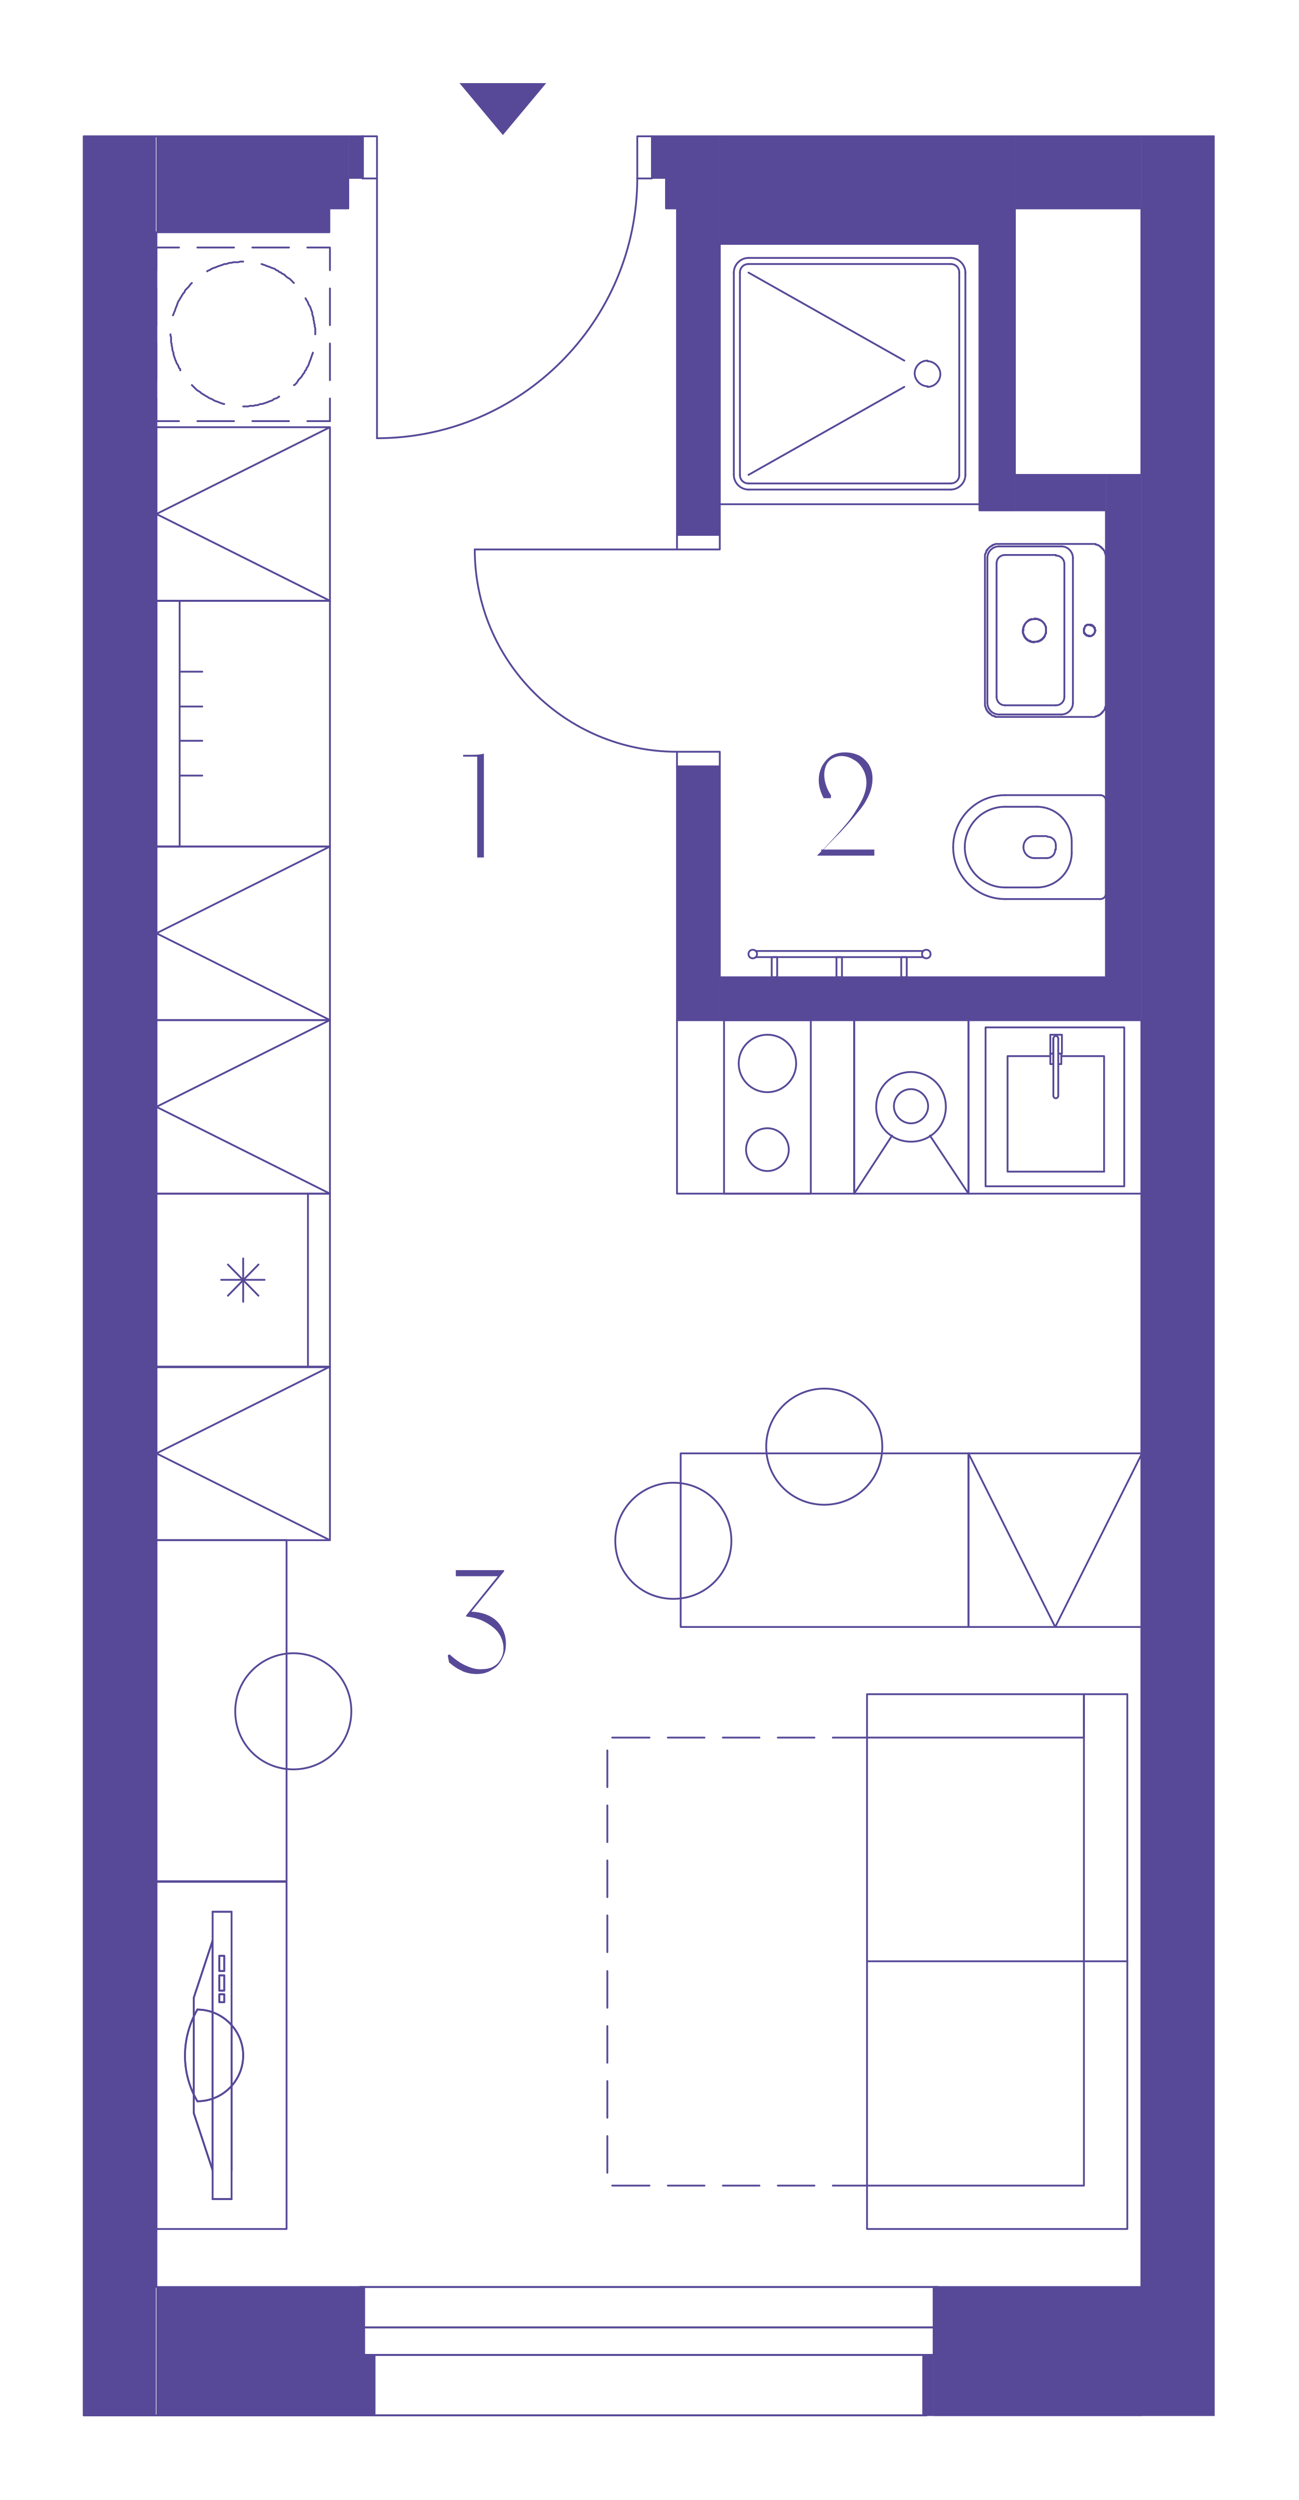 <?xml version="1.0" encoding="UTF-8"?>
<svg xmlns="http://www.w3.org/2000/svg" xmlns:xlink="http://www.w3.org/1999/xlink" version="1.1" viewBox="0 0 212.6 409">
  <defs>
    <style>
      .cls-1, .cls-2, .cls-3 {
        fill: none;
      }

      .cls-4, .cls-2, .cls-3 {
        mix-blend-mode: darken;
      }

      .cls-4, .cls-5 {
        fill: #584998;
      }

      .cls-2 {
        stroke-linejoin: round;
        stroke-width: .3px;
      }

      .cls-2, .cls-3 {
        stroke: #584998;
        stroke-linecap: round;
      }

      .cls-6 {
        isolation: isolate;
      }

      .cls-7 {
        clip-path: url(#clippath-17);
      }

      .cls-8 {
        clip-path: url(#clippath-19);
      }

      .cls-9 {
        clip-path: url(#clippath-11);
      }

      .cls-10 {
        clip-path: url(#clippath-16);
      }

      .cls-11 {
        clip-path: url(#clippath-18);
      }

      .cls-12 {
        clip-path: url(#clippath-10);
      }

      .cls-13 {
        clip-path: url(#clippath-15);
      }

      .cls-14 {
        clip-path: url(#clippath-13);
      }

      .cls-15 {
        clip-path: url(#clippath-14);
      }

      .cls-16 {
        clip-path: url(#clippath-12);
      }

      .cls-17 {
        clip-path: url(#clippath-50);
      }

      .cls-18 {
        clip-path: url(#clippath-52);
      }

      .cls-19 {
        clip-path: url(#clippath-53);
      }

      .cls-20 {
        clip-path: url(#clippath-51);
      }

      .cls-21 {
        clip-path: url(#clippath-31);
      }

      .cls-22 {
        clip-path: url(#clippath-32);
      }

      .cls-23 {
        clip-path: url(#clippath-33);
      }

      .cls-24 {
        clip-path: url(#clippath-34);
      }

      .cls-25 {
        clip-path: url(#clippath-35);
      }

      .cls-26 {
        clip-path: url(#clippath-39);
      }

      .cls-27 {
        clip-path: url(#clippath-30);
      }

      .cls-28 {
        clip-path: url(#clippath-36);
      }

      .cls-29 {
        clip-path: url(#clippath-37);
      }

      .cls-30 {
        clip-path: url(#clippath-38);
      }

      .cls-31 {
        clip-path: url(#clippath-27);
      }

      .cls-32 {
        clip-path: url(#clippath-29);
      }

      .cls-33 {
        clip-path: url(#clippath-26);
      }

      .cls-34 {
        clip-path: url(#clippath-28);
      }

      .cls-35 {
        clip-path: url(#clippath-20);
      }

      .cls-36 {
        clip-path: url(#clippath-21);
      }

      .cls-37 {
        clip-path: url(#clippath-22);
      }

      .cls-38 {
        clip-path: url(#clippath-23);
      }

      .cls-39 {
        clip-path: url(#clippath-24);
      }

      .cls-40 {
        clip-path: url(#clippath-25);
      }

      .cls-41 {
        clip-path: url(#clippath-41);
      }

      .cls-42 {
        clip-path: url(#clippath-42);
      }

      .cls-43 {
        clip-path: url(#clippath-43);
      }

      .cls-44 {
        clip-path: url(#clippath-44);
      }

      .cls-45 {
        clip-path: url(#clippath-45);
      }

      .cls-46 {
        clip-path: url(#clippath-49);
      }

      .cls-47 {
        clip-path: url(#clippath-40);
      }

      .cls-48 {
        clip-path: url(#clippath-46);
      }

      .cls-49 {
        clip-path: url(#clippath-47);
      }

      .cls-50 {
        clip-path: url(#clippath-48);
      }

      .cls-51 {
        clip-path: url(#clippath-1);
      }

      .cls-52 {
        clip-path: url(#clippath-3);
      }

      .cls-53 {
        clip-path: url(#clippath-4);
      }

      .cls-54 {
        clip-path: url(#clippath-2);
      }

      .cls-55 {
        clip-path: url(#clippath-7);
      }

      .cls-56 {
        clip-path: url(#clippath-6);
      }

      .cls-57 {
        clip-path: url(#clippath-9);
      }

      .cls-58 {
        clip-path: url(#clippath-8);
      }

      .cls-59 {
        clip-path: url(#clippath-5);
      }

      .cls-3 {
        stroke-miterlimit: 10;
      }

      .cls-60 {
        clip-path: url(#clippath);
      }
    </style>
    <clipPath id="clippath">
      <rect class="cls-1" x="13.6" y="13.6" width="185.4" height="381.7"/>
    </clipPath>
    <clipPath id="clippath-1">
      <rect class="cls-1" x="13.6" y="22.1" width="185.2" height="373.2"/>
    </clipPath>
    <clipPath id="clippath-2">
      <rect class="cls-1" x="13.6" y="22.1" width="185.2" height="373.2"/>
    </clipPath>
    <clipPath id="clippath-3">
      <rect class="cls-1" x="13.6" y="22.1" width="185.2" height="373.2"/>
    </clipPath>
    <clipPath id="clippath-4">
      <rect class="cls-1" x="13.6" y="22.1" width="185.2" height="373.2"/>
    </clipPath>
    <clipPath id="clippath-5">
      <rect class="cls-1" x="13.6" y="22.1" width="185.2" height="373.2"/>
    </clipPath>
    <clipPath id="clippath-6">
      <rect class="cls-1" x="13.6" y="22.1" width="185.2" height="373.2"/>
    </clipPath>
    <clipPath id="clippath-7">
      <rect class="cls-1" x="13.6" y="22.1" width="185.2" height="373.2"/>
    </clipPath>
    <clipPath id="clippath-8">
      <rect class="cls-1" x="13.6" y="22.1" width="185.2" height="373.2"/>
    </clipPath>
    <clipPath id="clippath-9">
      <rect class="cls-1" x="13.6" y="22.1" width="185.2" height="373.2"/>
    </clipPath>
    <clipPath id="clippath-10">
      <rect class="cls-1" x="13.6" y="22.1" width="185.2" height="373.2"/>
    </clipPath>
    <clipPath id="clippath-11">
      <rect class="cls-1" x="13.6" y="22.1" width="185.2" height="373.2"/>
    </clipPath>
    <clipPath id="clippath-12">
      <rect class="cls-1" x="13.6" y="22.1" width="185.2" height="373.2"/>
    </clipPath>
    <clipPath id="clippath-13">
      <rect class="cls-1" x="13.6" y="22.1" width="185.2" height="373.2"/>
    </clipPath>
    <clipPath id="clippath-14">
      <rect class="cls-1" x="13.6" y="22.1" width="185.2" height="373.2"/>
    </clipPath>
    <clipPath id="clippath-15">
      <rect class="cls-1" x="13.6" y="22.1" width="185.2" height="373.2"/>
    </clipPath>
    <clipPath id="clippath-16">
      <rect class="cls-1" x="13.6" y="22.1" width="185.2" height="373.2"/>
    </clipPath>
    <clipPath id="clippath-17">
      <rect class="cls-1" x="13.6" y="22.1" width="185.2" height="373.2"/>
    </clipPath>
    <clipPath id="clippath-18">
      <rect class="cls-1" x="13.6" y="22.1" width="185.2" height="373.2"/>
    </clipPath>
    <clipPath id="clippath-19">
      <rect class="cls-1" x="13.6" y="22.1" width="185.2" height="373.2"/>
    </clipPath>
    <clipPath id="clippath-20">
      <rect class="cls-1" x="13.6" y="22.1" width="185.2" height="373.2"/>
    </clipPath>
    <clipPath id="clippath-21">
      <rect class="cls-1" x="13.6" y="22.1" width="185.2" height="373.2"/>
    </clipPath>
    <clipPath id="clippath-22">
      <rect class="cls-1" x="13.6" y="22.1" width="185.2" height="373.2"/>
    </clipPath>
    <clipPath id="clippath-23">
      <rect class="cls-1" x="13.6" y="22.1" width="185.2" height="373.2"/>
    </clipPath>
    <clipPath id="clippath-24">
      <rect class="cls-1" x="13.7" y="22.3" width="0" height="372.9"/>
    </clipPath>
    <clipPath id="clippath-25">
      <rect class="cls-1" x="13.7" y="22.3" width="11.8" height="372.9"/>
    </clipPath>
    <clipPath id="clippath-26">
      <rect class="cls-1" x="25.6" y="22.3" width="28.4" height="15.7"/>
    </clipPath>
    <clipPath id="clippath-27">
      <rect class="cls-1" x="53.9" y="22.3" width="3.1" height="11.8"/>
    </clipPath>
    <clipPath id="clippath-28">
      <rect class="cls-1" x="57" y="22.3" width="2.4" height="6.9"/>
    </clipPath>
    <clipPath id="clippath-29">
      <rect class="cls-1" x="59.6" y="374.2" width="0" height="11.1"/>
    </clipPath>
    <clipPath id="clippath-30">
      <rect class="cls-1" x="25.6" y="374.2" width="34.1" height="21.1"/>
    </clipPath>
    <clipPath id="clippath-31">
      <rect class="cls-1" x="59.6" y="385.3" width="1.7" height="9.9"/>
    </clipPath>
    <clipPath id="clippath-32">
      <rect class="cls-1" x="106.7" y="22.3" width="2.4" height="6.9"/>
    </clipPath>
    <clipPath id="clippath-33">
      <rect class="cls-1" x="109" y="22.3" width="1.8" height="11.8"/>
    </clipPath>
    <clipPath id="clippath-34">
      <rect class="cls-1" x="110.8" y="22.3" width="7" height="65.3"/>
    </clipPath>
    <clipPath id="clippath-35">
      <rect class="cls-1" x="110.8" y="125.4" width="7" height="41.5"/>
    </clipPath>
    <clipPath id="clippath-36">
      <rect class="cls-1" x="152.8" y="374.2" width="0" height="11.1"/>
    </clipPath>
    <clipPath id="clippath-37">
      <rect class="cls-1" x="151.1" y="385.3" width="1.7" height="9.9"/>
    </clipPath>
    <clipPath id="clippath-38">
      <rect class="cls-1" x="117.8" y="22.3" width="42.6" height="17.6"/>
    </clipPath>
    <clipPath id="clippath-39">
      <rect class="cls-1" x="160.3" y="22.3" width="5.8" height="61.3"/>
    </clipPath>
    <clipPath id="clippath-40">
      <rect class="cls-1" x="166.1" y="77.7" width="14.9" height="5.8"/>
    </clipPath>
    <clipPath id="clippath-41">
      <rect class="cls-1" x="117.8" y="159.9" width="63.3" height="7"/>
    </clipPath>
    <clipPath id="clippath-42">
      <rect class="cls-1" x="166.1" y="22.3" width="20.7" height="11.8"/>
    </clipPath>
    <clipPath id="clippath-43">
      <rect class="cls-1" x="181" y="77.7" width="5.8" height="89.2"/>
    </clipPath>
    <clipPath id="clippath-44">
      <rect class="cls-1" x="152.8" y="374.2" width="34.1" height="21.1"/>
    </clipPath>
    <clipPath id="clippath-45">
      <rect class="cls-1" x="186.8" y="22.3" width="11.8" height="372.9"/>
    </clipPath>
    <clipPath id="clippath-46">
      <rect class="cls-1" x="186.8" y="22.3" width="11.8" height="372.9"/>
    </clipPath>
    <clipPath id="clippath-47">
      <rect class="cls-1" x="13.6" y="22.1" width="185.2" height="373.2"/>
    </clipPath>
    <clipPath id="clippath-48">
      <rect class="cls-1" x="13.6" y="22.1" width="185.2" height="373.2"/>
    </clipPath>
    <clipPath id="clippath-49">
      <rect class="cls-1" x="13.6" y="22.1" width="185.2" height="373.2"/>
    </clipPath>
    <clipPath id="clippath-50">
      <rect class="cls-1" x="13.6" y="22.1" width="185.2" height="373.2"/>
    </clipPath>
    <clipPath id="clippath-51">
      <rect class="cls-1" x="13.6" y="22.1" width="185.2" height="373.2"/>
    </clipPath>
    <clipPath id="clippath-52">
      <rect class="cls-1" x="13.6" y="22.1" width="185.2" height="373.2"/>
    </clipPath>
    <clipPath id="clippath-53">
      <rect class="cls-1" x="13.6" y="22.1" width="185.2" height="373.2"/>
    </clipPath>
  </defs>
  <!-- Generator: Adobe Illustrator 28.7.1, SVG Export Plug-In . SVG Version: 1.2.0 Build 142)  -->
  <g class="cls-6">
    <g id="Vrstva_1">
      <g class="cls-60">
        <polygon class="cls-5" points="75.2 13.6 82.3 22.1 89.4 13.6 75.2 13.6"/>
        <path class="cls-5" d="M78.1,123.8h-2.3v-.3h1.1c.8,0,1.6,0,2.3-.2v17h-1.1v-16.5Z"/>
        <path class="cls-5" d="M133.7,140l1.3-1.3c1.4-1.5,2.6-2.8,3.6-4,1-1.2,1.7-2.4,2.3-3.5.6-1.1.9-2.2.9-3.1s-.2-1.6-.6-2.3c-.4-.7-.9-1.2-1.5-1.5-.6-.4-1.3-.6-2-.6s-1.5.3-2,.8c-.5.5-.8,1.3-.8,2.3s.4,2.3,1.1,3.3c0,0,0,.2,0,.3,0,0,0,.2-.1.2,0,0-.1,0-.2,0h-.9c-.5-1-.8-1.9-.8-2.9s.2-1.6.5-2.3c.4-.7.9-1.3,1.5-1.7s1.4-.6,2.3-.6,1.6.2,2.3.5c.7.4,1.2.9,1.6,1.5.4.7.6,1.4.6,2.3s-.2,1.8-.6,2.7c-.4.9-1,1.9-1.8,2.8-.7.9-1.7,2-2.8,3.2-.2.2-1.3,1.3-3.2,3.3v-.4h8.7v1h-9.4v-.2Z"/>
        <path class="cls-5" d="M75.7,273.4c-.8-.3-1.5-.8-2.2-1.4l-.2-1c0,0,0-.2,0-.2,0,0,.1,0,.2-.1,0,0,.2,0,.2.1.8.7,1.6,1.3,2.5,1.7.9.4,1.8.7,2.7.6,1.1,0,1.9-.3,2.6-1,.6-.7.9-1.5.9-2.4s-.3-1.8-.8-2.5-1.3-1.3-2.2-1.8c-.9-.5-2-.8-3.1-.9v-.2l5.4-6.7v.3h-7.1v-1h7.9v.2l-5.6,6.9v-.3c1.1,0,2.1.2,3,.6.9.4,1.6,1,2.1,1.8.5.8.8,1.7.8,2.8s-.2,1.7-.6,2.5c-.4.8-.9,1.4-1.7,1.8-.7.5-1.6.7-2.5.7s-1.7-.2-2.4-.5Z"/>
        <line class="cls-2" x1="181" y1="146.2" x2="181" y2="145"/>
        <line class="cls-2" x1="181" y1="132.3" x2="181" y2="131"/>
        <g class="cls-51">
          <path class="cls-2" d="M181,131c0-.5-.4-.9-.9-.9"/>
        </g>
        <line class="cls-2" x1="180.1" y1="130.1" x2="164.5" y2="130.1"/>
        <g class="cls-54">
          <path class="cls-2" d="M164.5,130.1c-4.7,0-8.5,3.8-8.5,8.5"/>
          <path class="cls-2" d="M156,138.6c0,4.7,3.8,8.5,8.5,8.5"/>
        </g>
        <line class="cls-2" x1="164.5" y1="147.1" x2="180.1" y2="147.1"/>
        <g class="cls-52">
          <path class="cls-2" d="M180.1,147.1c.5,0,.9-.4.9-.9"/>
        </g>
        <line class="cls-2" x1="169.7" y1="132" x2="164.5" y2="132"/>
        <g class="cls-53">
          <path class="cls-2" d="M164.5,132c-3.7,0-6.6,3-6.6,6.6"/>
          <path class="cls-2" d="M157.9,138.6c0,3.7,3,6.6,6.6,6.6"/>
        </g>
        <line class="cls-2" x1="164.5" y1="145.2" x2="169.7" y2="145.2"/>
        <line class="cls-2" x1="175.4" y1="139.6" x2="175.4" y2="137.7"/>
        <g class="cls-59">
          <path class="cls-2" d="M175.4,137.7c0-3.1-2.5-5.7-5.7-5.7"/>
          <path class="cls-2" d="M169.7,145.2c3.1,0,5.7-2.5,5.7-5.7"/>
        </g>
        <line class="cls-2" x1="172.8" y1="139" x2="172.8" y2="138.3"/>
        <g class="cls-56">
          <path class="cls-2" d="M172.8,138.3c0-.8-.6-1.4-1.4-1.4"/>
        </g>
        <line class="cls-2" x1="171.3" y1="136.8" x2="169.3" y2="136.8"/>
        <g class="cls-55">
          <path class="cls-2" d="M169.3,136.8c-1,0-1.8.8-1.8,1.8"/>
          <path class="cls-2" d="M167.5,138.6c0,1,.8,1.8,1.8,1.8"/>
        </g>
        <line class="cls-2" x1="169.3" y1="140.4" x2="171.3" y2="140.4"/>
        <g class="cls-58">
          <path class="cls-2" d="M171.3,140.4c.8,0,1.4-.6,1.4-1.4"/>
        </g>
        <line class="cls-2" x1="181" y1="132.3" x2="181" y2="145"/>
        <polyline class="cls-2" points="178.7 117.3 178.8 117.3 178.9 117.3 178.9 117.3 179 117.3 179.1 117.3 179.2 117.3 179.3 117.2 179.4 117.2 179.5 117.2 179.6 117.1 179.7 117.1 179.8 117.1 179.8 117 179.9 117 180 116.9 180.1 116.9 180.2 116.8 180.2 116.7 180.3 116.7 180.4 116.6 180.4 116.5 180.5 116.5 180.5 116.4 180.6 116.3 180.7 116.2 180.7 116.2 180.8 116.1 180.8 116 180.8 115.9 180.9 115.8 180.9 115.7 180.9 115.6 181 115.6 181 115.5 181 115.4 181 115.3 181 115.2 181 115.1 181 115 181 115 181 91.3 181 91.2 181 91.1 181 91 181 90.9 181 90.8 181 90.8 180.9 90.7 180.9 90.6 180.9 90.5 180.8 90.4 180.8 90.3 180.8 90.2 180.7 90.1 180.7 90.1 180.6 90 180.6 89.9 180.5 89.8 180.4 89.8 180.4 89.7 180.3 89.6 180.2 89.6 180.2 89.5 180.1 89.4 180 89.4 179.9 89.3 179.9 89.3 179.8 89.2 179.7 89.2 179.6 89.2 179.5 89.1 179.4 89.1 179.3 89.1 179.3 89 179.2 89 179.1 89 179 89 178.9 89 178.8 89 178.7 89 178.7 89 163.5 89 163.4 89 163.3 89 163.2 89 163.2 89 163.1 89 163 89 162.9 89 162.8 89.1 162.7 89.1 162.6 89.1 162.5 89.2 162.4 89.2 162.4 89.3 162.3 89.3 162.2 89.4 162.1 89.4 162 89.5 162 89.5 161.9 89.6 161.8 89.7 161.8 89.7 161.7 89.8 161.6 89.9 161.6 90 161.5 90 161.5 90.1 161.4 90.2 161.4 90.3 161.4 90.4 161.3 90.5 161.3 90.6 161.3 90.6 161.2 90.7 161.2 90.8 161.2 90.9 161.2 91 161.2 91.1 161.2 91.2 161.2 91.3 161.2 91.3 161.2 115 161.2 115.1 161.2 115.2 161.2 115.3 161.2 115.3 161.2 115.4 161.2 115.5 161.3 115.6 161.3 115.7 161.3 115.8 161.4 115.9 161.4 116 161.4 116.1 161.5 116.1 161.5 116.2 161.6 116.3 161.6 116.4 161.7 116.5 161.8 116.5 161.8 116.6 161.9 116.7 162 116.7 162 116.8 162.1 116.8 162.2 116.9 162.3 117 162.3 117 162.4 117.1 162.5 117.1 162.6 117.1 162.7 117.2 162.8 117.2 162.9 117.2 162.9 117.3 163 117.3 163.1 117.3 163.2 117.3 163.3 117.3 163.4 117.3 163.5 117.3 163.5 117.3 178.7 117.3"/>
        <line class="cls-2" x1="175.6" y1="91.3" x2="175.6" y2="115"/>
        <g class="cls-57">
          <path class="cls-2" d="M173.7,116.9c1,0,1.9-.8,1.9-1.9"/>
          <path class="cls-2" d="M175.6,91.3c0-1-.8-1.9-1.9-1.9"/>
          <path class="cls-2" d="M178.3,102.2c-.5,0-.9.4-.9.9s.4.9.9.9"/>
          <path class="cls-2" d="M178.3,104.1c.5,0,.9-.4.9-.9s-.4-.9-.9-.9"/>
          <path class="cls-2" d="M169.8,101.3c-.2,0-.3,0-.5,0"/>
          <path class="cls-2" d="M170.3,101.5c-.1,0-.3-.1-.5-.2"/>
          <path class="cls-2" d="M170.7,101.8c-.1-.1-.2-.2-.4-.3"/>
          <path class="cls-2" d="M171,102.2c0-.1-.2-.3-.3-.4"/>
          <path class="cls-2" d="M171.2,102.7c0-.2-.1-.3-.2-.5"/>
          <path class="cls-2" d="M171.2,103.1c0-.2,0-.3,0-.5"/>
          <path class="cls-2" d="M171.2,103.6c0-.2,0-.3,0-.5"/>
          <path class="cls-2" d="M171,104.1c0-.1.1-.3.2-.5"/>
          <path class="cls-2" d="M170.7,104.5c.1-.1.2-.2.3-.4"/>
          <path class="cls-2" d="M170.3,104.8c.1,0,.3-.2.4-.3"/>
          <path class="cls-2" d="M169.8,105c.2,0,.3-.1.5-.2"/>
          <path class="cls-2" d="M169.3,105c.2,0,.3,0,.5,0"/>
          <path class="cls-2" d="M168.8,105c.2,0,.3,0,.5,0"/>
          <path class="cls-2" d="M168.4,104.8c.1,0,.3.1.5.2"/>
          <path class="cls-2" d="M168,104.5c.1.1.2.2.4.3"/>
          <path class="cls-2" d="M167.7,104.1c0,.1.2.3.3.4"/>
          <path class="cls-2" d="M167.5,103.6c0,.2.1.3.2.5"/>
          <path class="cls-2" d="M167.4,103.1c0,.2,0,.3,0,.5"/>
          <path class="cls-2" d="M167.5,102.7c0,.2,0,.3,0,.5"/>
          <path class="cls-2" d="M167.7,102.2c0,.1-.1.3-.2.5"/>
          <path class="cls-2" d="M168,101.8c-.1.1-.2.2-.3.4"/>
          <path class="cls-2" d="M168.4,101.5c-.1,0-.3.2-.4.3"/>
          <path class="cls-2" d="M168.8,101.3c-.2,0-.3.1-.5.2"/>
          <path class="cls-2" d="M169.3,101.3c-.2,0-.3,0-.5,0"/>
          <path class="cls-2" d="M178.1,104.1c0,0,.2,0,.2,0"/>
          <path class="cls-2" d="M177.8,104c0,0,.1,0,.2,0"/>
          <path class="cls-2" d="M177.6,103.8c0,0,.1.1.2.1"/>
          <path class="cls-2" d="M177.5,103.6c0,0,0,.1.1.2"/>
          <path class="cls-2" d="M177.4,103.4c0,0,0,.2,0,.2"/>
          <path class="cls-2" d="M177.4,103.1c0,0,0,.2,0,.2"/>
          <path class="cls-2" d="M177.4,102.9c0,0,0,.2,0,.2"/>
          <path class="cls-2" d="M177.5,102.7c0,0,0,.1,0,.2"/>
          <path class="cls-2" d="M177.6,102.5c0,0-.1.1-.1.2"/>
          <path class="cls-2" d="M177.8,102.3c0,0-.1,0-.2.1"/>
          <path class="cls-2" d="M178.1,102.2c0,0-.2,0-.2,0"/>
          <path class="cls-2" d="M178.3,102.2c0,0-.2,0-.2,0"/>
          <path class="cls-2" d="M179,103.8c0,0,0-.1.1-.2"/>
          <path class="cls-2" d="M179,103.8s0,0,0,0"/>
          <path class="cls-2" d="M178.9,103.9s0,0,0,0"/>
          <path class="cls-2" d="M178.8,103.9s0,0,0,0"/>
          <path class="cls-2" d="M178.7,104s0,0,0,0"/>
          <path class="cls-2" d="M178.6,104s0,0,0,0"/>
          <path class="cls-2" d="M178.5,104.1s0,0,0,0"/>
          <path class="cls-2" d="M178.3,104.1c0,0,.1,0,.2,0"/>
          <path class="cls-2" d="M178.5,104.1s0,0,0,0"/>
          <path class="cls-2" d="M178.7,104s0,0,0,0"/>
          <path class="cls-2" d="M178.9,103.8s0,0,0,0"/>
          <path class="cls-2" d="M178.5,102.2c0,0-.1,0-.2,0"/>
          <path class="cls-2" d="M178.5,102.2s0,0,0,0"/>
          <path class="cls-2" d="M178.7,102.3s0,0,0,0"/>
          <path class="cls-2" d="M178.7,102.3s0,0,0,0"/>
          <path class="cls-2" d="M178.9,102.4s0,0,0,0"/>
          <path class="cls-2" d="M178.9,102.4s0,0,0,0"/>
          <path class="cls-2" d="M179,102.5s0,0,0,0"/>
          <path class="cls-2" d="M179.1,102.7c0,0,0-.1-.1-.2"/>
          <path class="cls-2" d="M179,102.5s0,0,0,0"/>
          <path class="cls-2" d="M178.8,102.3s0,0,0,0"/>
          <path class="cls-2" d="M178.6,102.2s0,0,0,0"/>
          <path class="cls-2" d="M169.3,101.3c-1,0-1.9.8-1.9,1.9s.8,1.9,1.9,1.9"/>
          <path class="cls-2" d="M169.3,105c1,0,1.9-.8,1.9-1.9s-.8-1.9-1.9-1.9"/>
        </g>
        <line class="cls-2" x1="174.2" y1="114" x2="174.2" y2="92.3"/>
        <line class="cls-2" x1="172.8" y1="90.8" x2="164.5" y2="90.8"/>
        <line class="cls-2" x1="173.7" y1="89.4" x2="163.5" y2="89.4"/>
        <line class="cls-2" x1="163.1" y1="92.3" x2="163.1" y2="114"/>
        <line class="cls-2" x1="161.6" y1="91.3" x2="161.6" y2="115"/>
        <line class="cls-2" x1="164.5" y1="115.4" x2="172.8" y2="115.4"/>
        <line class="cls-2" x1="163.5" y1="116.9" x2="173.7" y2="116.9"/>
        <polyline class="cls-2" points="179.1 102.7 179.2 102.7 179.2 102.8 179.2 102.8 179.2 102.9 179.2 103 179.2 103 179.3 103.1 179.3 103.1 179.3 103.2 179.2 103.3 179.2 103.3 179.2 103.4 179.2 103.4 179.2 103.5 179.2 103.5 179.1 103.6"/>
        <g class="cls-12">
          <path class="cls-2" d="M172.8,115.4c.8,0,1.4-.6,1.4-1.4"/>
          <path class="cls-2" d="M174.2,92.3c0-.8-.6-1.4-1.4-1.4"/>
          <path class="cls-2" d="M164.5,90.8c-.8,0-1.4.6-1.4,1.4"/>
          <path class="cls-2" d="M163.5,89.4c-1,0-1.9.8-1.9,1.9"/>
          <path class="cls-2" d="M163.1,114c0,.8.6,1.4,1.4,1.4"/>
          <path class="cls-2" d="M161.6,115c0,1,.8,1.9,1.9,1.9"/>
        </g>
        <line class="cls-2" x1="123.7" y1="156.6" x2="151" y2="156.6"/>
        <line class="cls-2" x1="151" y1="155.6" x2="123.7" y2="155.6"/>
        <rect class="cls-2" x="126.3" y="156.6" width=".9" height="3.3"/>
        <rect class="cls-2" x="136.9" y="156.6" width=".9" height="3.3"/>
        <rect class="cls-2" x="147.5" y="156.6" width=".9" height="3.3"/>
        <g class="cls-9">
          <path class="cls-2" d="M123.9,156.1c0-.4-.3-.7-.7-.7s-.7.3-.7.7.3.7.7.7.7-.3.7-.7"/>
          <path class="cls-2" d="M152.3,156.1c0-.4-.3-.7-.7-.7s-.7.3-.7.7.3.7.7.7.7-.3.7-.7"/>
        </g>
        <line class="cls-2" x1="110.8" y1="89.9" x2="77.7" y2="89.9"/>
        <g class="cls-16">
          <path class="cls-2" d="M77.7,89.9c0,18.3,14.8,33.1,33.1,33.1"/>
        </g>
        <rect class="cls-2" x="110.8" y="87.5" width="7" height="2.4"/>
        <rect class="cls-2" x="110.8" y="123" width="7" height="2.4"/>
        <line class="cls-2" x1="122.5" y1="42.2" x2="155.6" y2="42.2"/>
        <g class="cls-14">
          <path class="cls-2" d="M158,44.6c0-1.3-1.1-2.4-2.4-2.4"/>
        </g>
        <line class="cls-2" x1="158" y1="44.6" x2="158" y2="77.7"/>
        <g class="cls-15">
          <path class="cls-2" d="M155.6,80.1c1.3,0,2.4-1.1,2.4-2.4"/>
        </g>
        <line class="cls-2" x1="155.6" y1="80.1" x2="122.5" y2="80.1"/>
        <g class="cls-13">
          <path class="cls-2" d="M120.1,77.7c0,1.3,1.1,2.4,2.4,2.4"/>
        </g>
        <line class="cls-2" x1="120.1" y1="77.7" x2="120.1" y2="44.6"/>
        <g class="cls-10">
          <path class="cls-2" d="M122.5,42.2c-1.3,0-2.4,1.1-2.4,2.4"/>
          <path class="cls-2" d="M151.8,59c-1.2,0-2.1,1-2.1,2.1s1,2.1,2.1,2.1"/>
          <path class="cls-2" d="M151.8,63.3c1.2,0,2.1-1,2.1-2.1s-1-2.1-2.1-2.1"/>
          <path class="cls-2" d="M122.5,43.2c-.8,0-1.4.6-1.4,1.4"/>
        </g>
        <line class="cls-2" x1="155.6" y1="43.2" x2="122.5" y2="43.2"/>
        <g class="cls-7">
          <path class="cls-2" d="M157,44.6c0-.8-.6-1.4-1.4-1.4"/>
        </g>
        <line class="cls-2" x1="157" y1="77.7" x2="157" y2="44.6"/>
        <g class="cls-11">
          <path class="cls-2" d="M155.6,79.1c.8,0,1.4-.6,1.4-1.4"/>
        </g>
        <line class="cls-2" x1="122.5" y1="79.1" x2="155.6" y2="79.1"/>
        <g class="cls-8">
          <path class="cls-2" d="M121.1,77.7c0,.8.6,1.4,1.4,1.4"/>
        </g>
        <line class="cls-2" x1="121.1" y1="44.6" x2="121.1" y2="77.7"/>
        <rect class="cls-2" x="117.8" y="39.9" width="42.6" height="42.6"/>
        <line class="cls-2" x1="148" y1="63.3" x2="122.5" y2="77.7"/>
        <line class="cls-2" x1="148" y1="59" x2="122.5" y2="44.6"/>
        <g class="cls-35">
          <path class="cls-2" d="M61.7,71.7c23.5,0,42.6-19.1,42.6-42.6"/>
        </g>
        <path class="cls-2" d="M61.7,29.1v42.6M61.7,22.3h-2.4v6.9h2.4v-6.9Z"/>
        <rect class="cls-2" x="104.3" y="22.3" width="2.4" height="6.9"/>
        <rect class="cls-2" x="58.9" y="380.8" width="94.6" height="4.5"/>
        <g class="cls-36">
          <line class="cls-2" x1="151.6" y1="395.2" x2="60.8" y2="395.2"/>
        </g>
        <line class="cls-2" x1="153.5" y1="374.2" x2="58.9" y2="374.2"/>
        <rect class="cls-2" x="58.9" y="380.8" width="94.6" height="4.5"/>
        <g class="cls-37">
          <line class="cls-2" x1="151.6" y1="395.2" x2="60.8" y2="395.2"/>
        </g>
        <line class="cls-2" x1="153.5" y1="374.2" x2="58.9" y2="374.2"/>
        <g class="cls-38">
          <g class="cls-39">
            <path class="cls-4" d="M13.7,395.2V22.3v372.9Z"/>
            <path class="cls-3" d="M13.7,395.2V22.3v372.9Z"/>
          </g>
          <g class="cls-40">
            <path class="cls-4" d="M13.7,395.2L25.6,22.3v372.9h-11.8ZM13.7,22.3v372.9L25.6,22.3h-11.8Z"/>
            <path class="cls-3" d="M13.7,395.2L25.6,22.3v372.9h-11.8ZM13.7,22.3v372.9L25.6,22.3h-11.8Z"/>
          </g>
          <g class="cls-33">
            <path class="cls-4" d="M25.6,38l28.4-15.7v15.7h-28.4ZM25.6,22.3v15.7l28.4-15.7h-28.4Z"/>
            <path class="cls-3" d="M25.6,38l28.4-15.7v15.7h-28.4ZM25.6,22.3v15.7l28.4-15.7h-28.4Z"/>
          </g>
          <g class="cls-31">
            <path class="cls-4" d="M53.9,34.1l3.1-11.8v11.8h-3.1ZM53.9,22.3v11.8l3.1-11.8h-3.1Z"/>
            <path class="cls-3" d="M53.9,34.1l3.1-11.8v11.8h-3.1ZM53.9,22.3v11.8l3.1-11.8h-3.1Z"/>
          </g>
          <g class="cls-34">
            <path class="cls-4" d="M57,29.1l2.4-6.9v6.9h-2.4ZM57,22.3v6.9l2.4-6.9h-2.4Z"/>
            <path class="cls-3" d="M57,29.1l2.4-6.9v6.9h-2.4ZM57,22.3v6.9l2.4-6.9h-2.4Z"/>
          </g>
          <g class="cls-32">
            <path class="cls-4" d="M59.6,385.3v-11.1,11.1Z"/>
            <path class="cls-3" d="M59.6,385.3v-11.1,11.1Z"/>
          </g>
          <g class="cls-27">
            <path class="cls-4" d="M25.6,395.2l34.1-21v21H25.6ZM25.6,374.2v21l34.1-21H25.6Z"/>
            <path class="cls-3" d="M25.6,395.2l34.1-21v21H25.6ZM25.6,374.2v21l34.1-21H25.6Z"/>
          </g>
          <g class="cls-21">
            <path class="cls-4" d="M59.6,395.2l1.7-9.9v9.9h-1.7ZM59.6,385.3v9.9l1.7-9.9h-1.7Z"/>
            <path class="cls-3" d="M59.6,395.2l1.7-9.9v9.9h-1.7ZM59.6,385.3v9.9l1.7-9.9h-1.7Z"/>
          </g>
          <g class="cls-22">
            <path class="cls-4" d="M106.7,29.1l2.4-6.9v6.9h-2.4ZM106.7,22.3v6.9l2.4-6.9h-2.4Z"/>
            <path class="cls-3" d="M106.7,29.1l2.4-6.9v6.9h-2.4ZM106.7,22.3v6.9l2.4-6.9h-2.4Z"/>
          </g>
          <g class="cls-23">
            <path class="cls-4" d="M109,34.1l1.8-11.8v11.8h-1.8ZM109,22.3v11.8l1.8-11.8h-1.8Z"/>
            <path class="cls-3" d="M109,34.1l1.8-11.8v11.8h-1.8ZM109,22.3v11.8l1.8-11.8h-1.8Z"/>
          </g>
          <g class="cls-24">
            <path class="cls-4" d="M110.8,87.5l7-65.3v65.3h-7ZM110.8,22.3v65.3l7-65.3h-7Z"/>
            <path class="cls-3" d="M110.8,87.5l7-65.3v65.3h-7ZM110.8,22.3v65.3l7-65.3h-7Z"/>
          </g>
          <g class="cls-25">
            <path class="cls-4" d="M110.8,166.9l7-41.5v41.5h-7ZM110.8,125.4v41.5l7-41.5h-7Z"/>
            <path class="cls-3" d="M110.8,166.9l7-41.5v41.5h-7ZM110.8,125.4v41.5l7-41.5h-7Z"/>
          </g>
          <g class="cls-28">
            <path class="cls-4" d="M152.8,374.2v11.1-11.1Z"/>
            <path class="cls-3" d="M152.8,374.2v11.1-11.1Z"/>
          </g>
          <g class="cls-29">
            <path class="cls-4" d="M152.8,395.2v-9.9,9.9ZM152.8,385.3v9.9-9.9ZM151.1,395.2l1.7-9.9v9.9h-1.7ZM151.1,385.3v9.9l1.7-9.9h-1.7Z"/>
            <path class="cls-3" d="M152.8,395.2v-9.9,9.9ZM152.8,385.3v9.9-9.9ZM151.1,395.2l1.7-9.9v9.9h-1.7ZM151.1,385.3v9.9l1.7-9.9h-1.7Z"/>
          </g>
          <g class="cls-30">
            <path class="cls-4" d="M117.8,39.9l42.6-17.6v17.6h-42.6ZM117.8,22.3v17.6l42.6-17.6h-42.6Z"/>
            <path class="cls-3" d="M117.8,39.9l42.6-17.6v17.6h-42.6ZM117.8,22.3v17.6l42.6-17.6h-42.6Z"/>
          </g>
          <g class="cls-26">
            <path class="cls-4" d="M160.3,83.5l5.8-61.3v61.3h-5.8ZM160.3,22.3v61.3l5.8-61.3h-5.8Z"/>
            <path class="cls-3" d="M160.3,83.5l5.8-61.3v61.3h-5.8ZM160.3,22.3v61.3l5.8-61.3h-5.8Z"/>
          </g>
          <g class="cls-47">
            <path class="cls-4" d="M166.1,83.5l14.9-5.8v5.8h-14.9ZM166.1,77.7v5.8l14.9-5.8h-14.9Z"/>
            <path class="cls-3" d="M166.1,83.5l14.9-5.8v5.8h-14.9ZM166.1,77.7v5.8l14.9-5.8h-14.9Z"/>
          </g>
          <g class="cls-41">
            <path class="cls-4" d="M117.8,166.9l63.3-7v7h-63.3ZM117.8,159.9v7l63.3-7h-63.3Z"/>
            <path class="cls-3" d="M117.8,166.9l63.3-7v7h-63.3ZM117.8,159.9v7l63.3-7h-63.3Z"/>
          </g>
          <g class="cls-42">
            <path class="cls-4" d="M166.1,34.1l20.7-11.8v11.8h-20.7ZM166.1,22.3v11.8l20.7-11.8h-20.7Z"/>
            <path class="cls-3" d="M166.1,34.1l20.7-11.8v11.8h-20.7ZM166.1,22.3v11.8l20.7-11.8h-20.7Z"/>
          </g>
          <g class="cls-43">
            <path class="cls-4" d="M181,166.9l5.8-89.2v89.2h-5.8ZM181,77.7v89.2l5.8-89.2h-5.8Z"/>
            <path class="cls-3" d="M181,166.9l5.8-89.2v89.2h-5.8ZM181,77.7v89.2l5.8-89.2h-5.8Z"/>
          </g>
          <g class="cls-44">
            <path class="cls-4" d="M152.8,395.2l34.1-21v21h-34.1ZM152.8,374.2v21l34.1-21h-34.1Z"/>
            <path class="cls-3" d="M152.8,395.2l34.1-21v21h-34.1ZM152.8,374.2v21l34.1-21h-34.1Z"/>
          </g>
          <g class="cls-45">
            <path class="cls-4" d="M198.7,22.3v372.9h-11.8l11.8-372.9ZM198.7,22.3h0v372.9V22.3Z"/>
            <path class="cls-3" d="M198.7,22.3v372.9h-11.8l11.8-372.9ZM198.7,22.3h0v372.9V22.3Z"/>
          </g>
          <g class="cls-48">
            <polygon class="cls-4" points="186.8 395.2 186.8 22.3 198.7 22.3 186.8 395.2"/>
            <polygon class="cls-3" points="186.8 395.2 186.8 22.3 198.7 22.3 186.8 395.2"/>
          </g>
          <polyline class="cls-2" points="59.4 22.3 13.7 22.3 13.7 395.2 61.3 395.2 61.3 385.3 59.6 385.3 59.6 374.2 25.6 374.2 25.6 38 53.9 38 53.9 34.1 57 34.1 57 29.1 59.4 29.1 59.4 22.3"/>
          <polyline class="cls-2" points="106.7 22.3 198.7 22.3 198.7 395.2 151.1 395.2 151.1 385.3 152.8 385.3 152.8 374.2 186.8 374.2 186.8 166.9 110.8 166.9 110.8 125.4 117.8 125.4 117.8 159.9 181 159.9 181 83.5 160.3 83.5 160.3 39.9 117.8 39.9 117.8 87.5 110.8 87.5 110.8 34.1 109 34.1 109 29.1 106.7 29.1 106.7 22.3"/>
        </g>
        <line class="cls-2" x1="24.9" y1="135.5" x2="24.9" y2="141"/>
        <line class="cls-2" x1="54" y1="68.9" x2="50.3" y2="68.9"/>
        <line class="cls-2" x1="47.3" y1="68.9" x2="41.3" y2="68.9"/>
        <line class="cls-2" x1="38.3" y1="68.9" x2="32.3" y2="68.9"/>
        <polyline class="cls-2" points="29.3 68.9 25.6 68.9 25.6 65.2"/>
        <line class="cls-2" x1="25.6" y1="62.2" x2="25.6" y2="56.2"/>
        <line class="cls-2" x1="25.6" y1="53.2" x2="25.6" y2="47.2"/>
        <polyline class="cls-2" points="25.6 44.2 25.6 40.5 29.3 40.5"/>
        <line class="cls-2" x1="32.3" y1="40.5" x2="38.3" y2="40.5"/>
        <line class="cls-2" x1="41.3" y1="40.5" x2="47.3" y2="40.5"/>
        <polyline class="cls-2" points="50.3 40.5 54 40.5 54 44.2"/>
        <line class="cls-2" x1="54" y1="47.2" x2="54" y2="53.2"/>
        <line class="cls-2" x1="54" y1="56.2" x2="54" y2="62.2"/>
        <line class="cls-2" x1="54" y1="65.2" x2="54" y2="68.9"/>
        <polyline class="cls-2" points="39.8 66.5 40.1 66.5 40.3 66.5 40.6 66.5 40.9 66.4 41.2 66.4 41.5 66.4 41.8 66.3 42.1 66.3 42.4 66.2 42.6 66.1 42.9 66.1 43.2 66 43.5 65.9 43.8 65.8 44 65.7 44.3 65.6 44.6 65.5 44.8 65.3 45.1 65.2 45.4 65.1 45.6 64.9 45.7 64.9"/>
        <polyline class="cls-2" points="48.1 63 48.2 63 48.4 62.8 48.6 62.6 48.7 62.4 48.9 62.1 49.1 61.9 49.3 61.7 49.5 61.4 49.6 61.2 49.8 61 49.9 60.7 50.1 60.5 50.2 60.2 50.4 59.9 50.5 59.7 50.6 59.4 50.7 59.1 50.8 58.9 50.9 58.6 51 58.3 51.1 58 51.2 57.8 51.2 57.7"/>
        <polyline class="cls-2" points="51.6 54.7 51.6 54.6 51.6 54.3 51.6 54 51.6 53.7 51.5 53.4 51.5 53.1 51.4 52.9 51.4 52.6 51.3 52.3 51.3 52 51.2 51.7 51.1 51.4 51.1 51.1 51 50.9 50.9 50.6 50.8 50.3 50.7 50.1 50.5 49.8 50.4 49.5 50.3 49.3 50.1 49 50 48.8"/>
        <polyline class="cls-2" points="48.1 46.3 48 46.2 47.8 46 47.6 45.8 47.4 45.6 47.2 45.5 46.9 45.3 46.7 45.1 46.5 44.9 46.2 44.8 46 44.6 45.7 44.5 45.5 44.3 45.2 44.2 45 44 44.7 43.9 44.4 43.8 44.2 43.7 43.9 43.6 43.6 43.5 43.4 43.4 43.1 43.3 42.8 43.2"/>
        <polyline class="cls-2" points="39.8 42.8 39.6 42.8 39.3 42.8 39 42.9 38.7 42.9 38.5 42.9 38.2 42.9 37.9 43 37.6 43 37.3 43.1 37 43.2 36.7 43.2 36.5 43.3 36.2 43.4 35.9 43.5 35.6 43.6 35.4 43.7 35.1 43.8 34.8 43.9 34.6 44 34.3 44.2 34 44.3 33.9 44.4"/>
        <polyline class="cls-2" points="31.4 46.3 31.3 46.4 31.1 46.6 30.9 46.9 30.7 47.1 30.5 47.3 30.3 47.5 30.2 47.8 30 48 29.8 48.3 29.7 48.5 29.5 48.8 29.4 49 29.2 49.3 29.1 49.5 29 49.8 28.9 50.1 28.8 50.3 28.7 50.6 28.6 50.9 28.5 51.1 28.4 51.4 28.3 51.6"/>
        <polyline class="cls-2" points="27.9 54.7 27.9 54.9 28 55.2 28 55.5 28 55.8 28 56 28.1 56.3 28.1 56.6 28.2 56.9 28.2 57.2 28.3 57.5 28.4 57.8 28.4 58 28.5 58.3 28.6 58.6 28.7 58.9 28.8 59.1 28.9 59.4 29.1 59.7 29.2 59.9 29.3 60.2 29.5 60.4 29.5 60.6"/>
        <polyline class="cls-2" points="31.4 63 31.6 63.2 31.8 63.4 32 63.6 32.2 63.8 32.5 64 32.7 64.1 32.9 64.3 33.2 64.5 33.4 64.6 33.7 64.8 33.9 64.9 34.2 65.1 34.4 65.2 34.7 65.3 35 65.5 35.2 65.6 35.5 65.7 35.8 65.8 36 65.9 36.3 66 36.6 66.1 36.7 66.1"/>
        <rect class="cls-2" x="25.6" y="195.3" width="28.4" height="28.4"/>
        <line class="cls-2" x1="50.4" y1="195.3" x2="50.4" y2="223.6"/>
        <line class="cls-2" x1="39.8" y1="205.9" x2="39.8" y2="213"/>
        <line class="cls-2" x1="36.2" y1="209.4" x2="43.3" y2="209.4"/>
        <line class="cls-2" x1="37.3" y1="206.9" x2="42.3" y2="212"/>
        <line class="cls-2" x1="42.3" y1="206.9" x2="37.3" y2="212"/>
        <rect class="cls-2" x="118.5" y="166.9" width="14.2" height="28.4"/>
        <g class="cls-49">
          <path class="cls-2" d="M125.6,169.3c-2.6,0-4.7,2.1-4.7,4.7s2.1,4.7,4.7,4.7,4.7-2.1,4.7-4.7-2.1-4.7-4.7-4.7"/>
          <path class="cls-2" d="M125.6,184.6c-2,0-3.5,1.6-3.5,3.5s1.6,3.5,3.5,3.5,3.5-1.6,3.5-3.5-1.6-3.5-3.5-3.5"/>
        </g>
        <rect class="cls-2" x="139.8" y="166.9" width="18.7" height="28.4"/>
        <rect class="cls-2" x="161.3" y="168.1" width="22.7" height="26"/>
        <polyline class="cls-2" points="180.7 191.7 164.9 191.7 164.9 172.8 171.9 172.8"/>
        <polyline class="cls-2" points="173.7 172.8 180.7 172.8 180.7 191.7"/>
        <line class="cls-2" x1="173.2" y1="169.9" x2="173.2" y2="179.3"/>
        <g class="cls-50">
          <path class="cls-2" d="M173.2,169.9c0-.2-.2-.4-.4-.4s-.4.2-.4.4"/>
        </g>
        <line class="cls-2" x1="172.4" y1="179.3" x2="172.4" y2="169.9"/>
        <g class="cls-46">
          <path class="cls-2" d="M172.4,179.3c0,.2.2.4.4.4.2,0,.4-.2.4-.4"/>
        </g>
        <polyline class="cls-2" points="172.4 169.9 172.4 172.4 171.9 172.4 171.9 169.3 173.8 169.3 173.8 172.4 173.2 172.4"/>
        <polyline class="cls-2" points="173.2 172.4 173.7 172.4 173.7 174.1 173.2 174.1"/>
        <rect class="cls-2" x="171.9" y="172.4" width=".5" height="1.7"/>
        <polygon class="cls-2" points="177.4 364.7 141.9 364.7 141.9 357.6 177.4 357.6 177.4 277.2 184.5 277.2 184.5 364.7 177.4 364.7 177.4 364.7"/>
        <rect class="cls-2" x="141.9" y="277.2" width="35.5" height="7.1"/>
        <line class="cls-2" x1="141.9" y1="284.3" x2="136.3" y2="284.3"/>
        <line class="cls-2" x1="133.3" y1="284.3" x2="127.3" y2="284.3"/>
        <line class="cls-2" x1="124.3" y1="284.3" x2="118.3" y2="284.3"/>
        <line class="cls-2" x1="115.3" y1="284.3" x2="109.3" y2="284.3"/>
        <line class="cls-2" x1="106.3" y1="284.3" x2="100.2" y2="284.3"/>
        <line class="cls-2" x1="99.4" y1="286.4" x2="99.4" y2="292.4"/>
        <line class="cls-2" x1="99.4" y1="295.4" x2="99.4" y2="301.4"/>
        <line class="cls-2" x1="99.4" y1="304.4" x2="99.4" y2="310.4"/>
        <line class="cls-2" x1="99.4" y1="313.4" x2="99.4" y2="319.4"/>
        <line class="cls-2" x1="99.4" y1="322.5" x2="99.4" y2="328.5"/>
        <line class="cls-2" x1="99.4" y1="331.5" x2="99.4" y2="337.5"/>
        <line class="cls-2" x1="99.4" y1="340.5" x2="99.4" y2="346.5"/>
        <line class="cls-2" x1="99.4" y1="349.5" x2="99.4" y2="355.5"/>
        <line class="cls-2" x1="100.2" y1="357.6" x2="106.3" y2="357.6"/>
        <line class="cls-2" x1="109.3" y1="357.6" x2="115.3" y2="357.6"/>
        <line class="cls-2" x1="118.3" y1="357.6" x2="124.3" y2="357.6"/>
        <line class="cls-2" x1="127.3" y1="357.6" x2="133.3" y2="357.6"/>
        <line class="cls-2" x1="136.3" y1="357.6" x2="141.9" y2="357.6"/>
        <rect class="cls-2" x="25.6" y="307.9" width="21.3" height="56.8"/>
        <g class="cls-17">
          <path class="cls-2" d="M32.3,328.8c-2.7,4.7-2.7,10.4,0,15"/>
          <path class="cls-2" d="M32.3,343.8c4.2,0,7.5-3.4,7.5-7.5s-3.4-7.5-7.5-7.5"/>
        </g>
        <line class="cls-2" x1="34.8" y1="359.8" x2="37.9" y2="359.8"/>
        <polyline class="cls-2" points="34.8 317.5 31.7 326.9 31.7 345.7 34.8 355.1"/>
        <polyline class="cls-2" points="37.9 355.1 37.9 312.8 34.8 312.8"/>
        <rect class="cls-2" x="35.9" y="320" width=".8" height="2.5"/>
        <rect class="cls-2" x="35.9" y="323.2" width=".8" height="2.5"/>
        <rect class="cls-2" x="35.9" y="326.3" width=".8" height="1.3"/>
        <line class="cls-2" x1="34.8" y1="355.1" x2="34.8" y2="317.5"/>
        <g class="cls-20">
          <path class="cls-2" d="M32.3,328.8c-2.7,4.7-2.7,10.4,0,15"/>
          <path class="cls-2" d="M32.3,343.8c4.2,0,7.5-3.4,7.5-7.5s-3.4-7.5-7.5-7.5"/>
        </g>
        <line class="cls-2" x1="34.8" y1="359.8" x2="37.9" y2="359.8"/>
        <polyline class="cls-2" points="34.8 317.5 31.7 326.9 31.7 345.7 34.8 355.1"/>
        <line class="cls-2" x1="37.9" y1="312.8" x2="34.8" y2="312.8"/>
        <line class="cls-2" x1="37.9" y1="359.8" x2="37.9" y2="331.3"/>
        <rect class="cls-2" x="35.9" y="320" width=".8" height="2.5"/>
        <rect class="cls-2" x="35.9" y="323.2" width=".8" height="2.5"/>
        <rect class="cls-2" x="35.9" y="326.3" width=".8" height="1.3"/>
        <line class="cls-2" x1="34.8" y1="359.8" x2="34.8" y2="312.8"/>
        <polyline class="cls-2" points="54 98.3 25.6 84.1 54 69.9 54 98.3 25.6 98.3 25.6 69.9 54 69.9"/>
        <polyline class="cls-2" points="54 166.9 25.6 152.7 54 138.5 54 166.9 25.6 166.9 25.6 138.5 54 138.5"/>
        <rect class="cls-2" x="25.6" y="98.3" width="28.4" height="40.2"/>
        <rect class="cls-2" x="25.6" y="98.3" width="3.8" height="40.2"/>
        <line class="cls-2" x1="29.4" y1="121.2" x2="33.1" y2="121.2"/>
        <line class="cls-2" x1="29.4" y1="126.9" x2="33.1" y2="126.9"/>
        <line class="cls-2" x1="29.4" y1="115.6" x2="33.1" y2="115.6"/>
        <line class="cls-2" x1="29.4" y1="109.9" x2="33.1" y2="109.9"/>
        <polyline class="cls-2" points="54 195.3 25.6 181.1 54 166.9 54 195.3 25.6 195.3 25.6 166.9 54 166.9"/>
        <polyline class="cls-2" points="54 252 25.6 237.8 54 223.6 54 252 25.6 252 25.6 223.6 54 223.6"/>
        <rect class="cls-2" x="25.6" y="252" width="21.3" height="55.8"/>
        <polyline class="cls-2" points="186.9 237.8 172.7 266.2 158.5 237.8 186.9 237.8 186.9 266.2 158.5 266.2 158.5 237.8"/>
        <rect class="cls-2" x="158.5" y="166.9" width="28.4" height="28.4"/>
        <rect class="cls-2" x="110.8" y="166.9" width="29" height="28.4"/>
        <g class="cls-18">
          <path class="cls-2" d="M149.1,175.4c-3.1,0-5.7,2.5-5.7,5.7s2.5,5.7,5.7,5.7,5.7-2.5,5.7-5.7-2.5-5.7-5.7-5.7"/>
          <path class="cls-2" d="M149.1,178.2c-1.6,0-2.8,1.3-2.8,2.8s1.3,2.8,2.8,2.8,2.8-1.3,2.8-2.8-1.3-2.8-2.8-2.8"/>
        </g>
        <line class="cls-2" x1="152.2" y1="185.8" x2="158.5" y2="195.3"/>
        <line class="cls-2" x1="146" y1="185.8" x2="139.8" y2="195.3"/>
        <rect class="cls-2" x="111.4" y="237.8" width="47.1" height="28.4"/>
        <g class="cls-19">
          <path class="cls-2" d="M48,270.5c-5.2,0-9.5,4.2-9.5,9.5s4.2,9.5,9.5,9.5,9.5-4.2,9.5-9.5-4.2-9.5-9.5-9.5"/>
          <path class="cls-2" d="M110.2,242.6c-5.2,0-9.5,4.2-9.5,9.5s4.2,9.5,9.5,9.5,9.5-4.2,9.5-9.5-4.2-9.5-9.5-9.5"/>
          <path class="cls-2" d="M134.9,227.2c-5.2,0-9.5,4.2-9.5,9.5s4.2,9.5,9.5,9.5,9.5-4.2,9.5-9.5-4.2-9.5-9.5-9.5"/>
        </g>
        <line class="cls-2" x1="141.9" y1="284.3" x2="141.9" y2="357.6"/>
        <line class="cls-2" x1="141.9" y1="320.9" x2="184.5" y2="320.9"/>
        <rect class="cls-2" x="166.1" y="34.1" width="20.7" height="43.6"/>
      </g>
    </g>
  </g>
</svg>